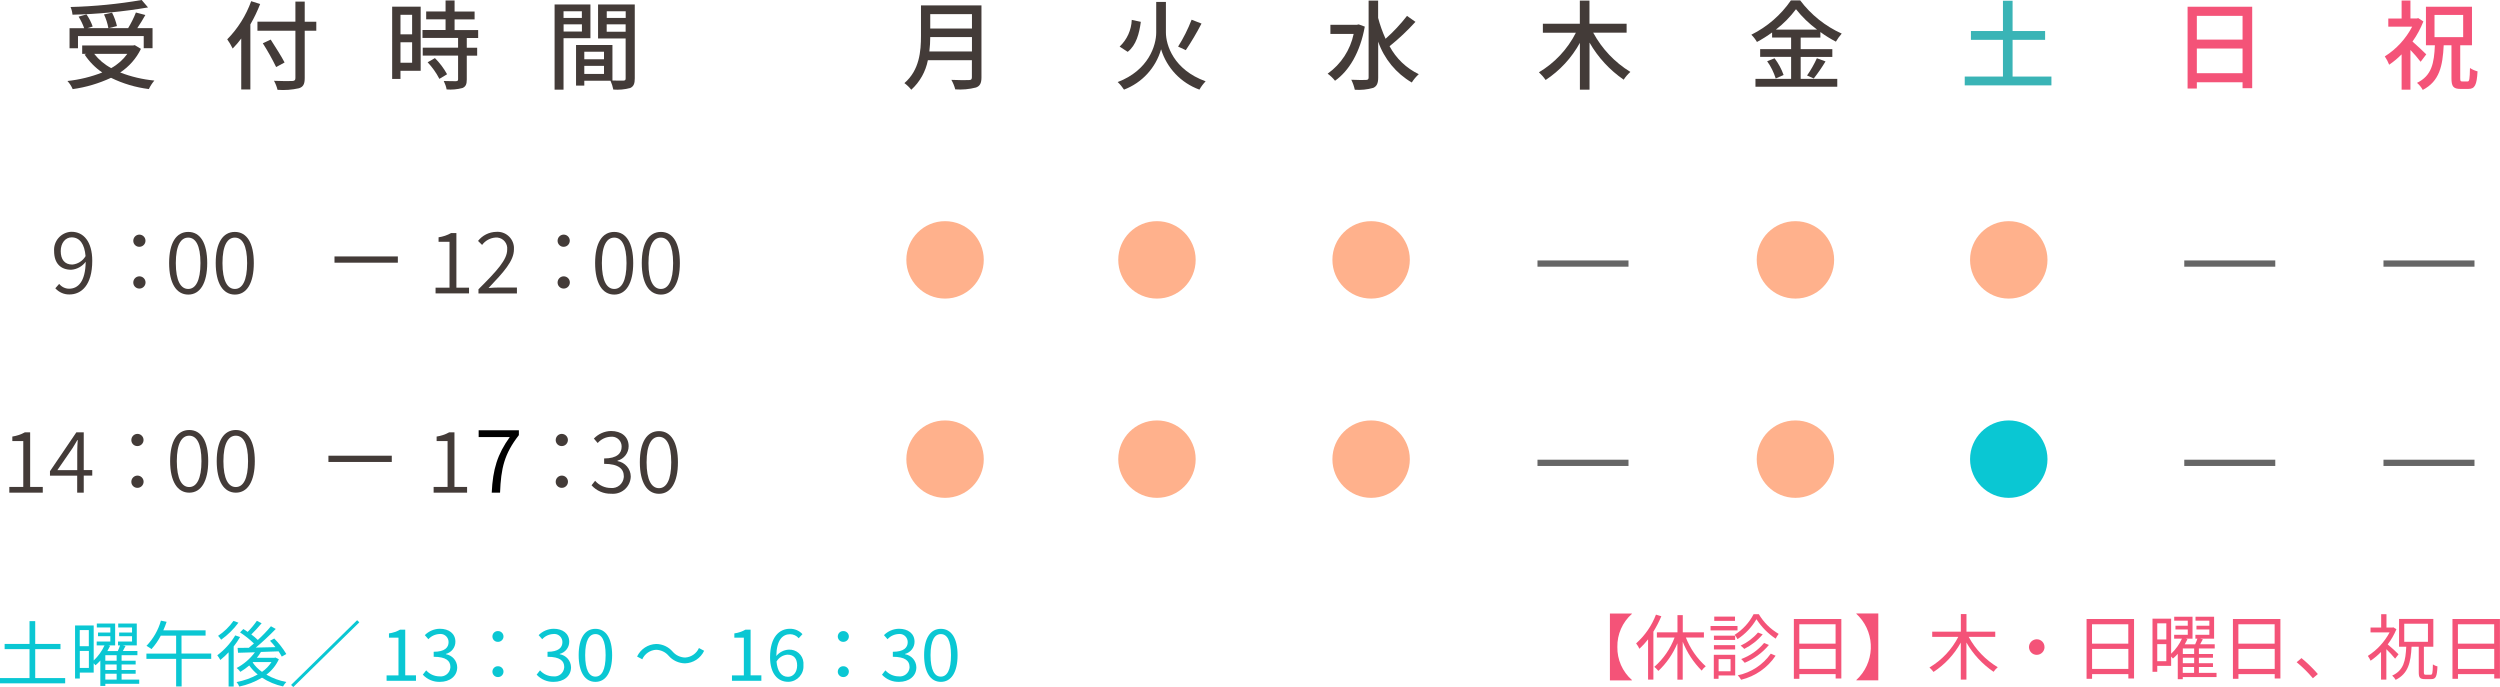 <?xml version="1.0" encoding="UTF-8"?>
<svg id="_レイヤー_2" data-name="レイヤー 2" xmlns="http://www.w3.org/2000/svg" width="399.71" height="109.85" viewBox="0 0 399.71 109.85">
  <defs>
    <style>
      .cls-1 {
        fill: #ffb18c;
      }

      .cls-2 {
        fill: #3ab4b6;
      }

      .cls-3 {
        fill: #0ac7d3;
      }

      .cls-4 {
        stroke: #433b38;
      }

      .cls-4, .cls-5 {
        fill: none;
        stroke-miterlimit: 10;
      }

      .cls-6 {
        fill: #433b38;
      }

      .cls-5 {
        stroke: #666;
      }

      .cls-7 {
        fill: #f45378;
      }
    </style>
  </defs>
  <g id="_レイヤー_2-2" data-name=" レイヤー 2">
    <g>
      <path class="cls-1" d="M213.03,41.55c0-3.42,2.77-6.19,6.19-6.19s6.19,2.77,6.19,6.19-2.77,6.19-6.19,6.19-6.19-2.77-6.19-6.19Z"/>
      <path class="cls-1" d="M280.87,41.55c0-3.42,2.77-6.19,6.19-6.19s6.19,2.77,6.19,6.19-2.77,6.19-6.19,6.19-6.19-2.77-6.19-6.19Z"/>
      <path class="cls-6" d="M8.84,46.1l.62-.71c.39.48.97.77,1.59.77,1.4,0,2.61-1.09,2.65-4.31-.54.74-1.39,1.21-2.31,1.28-1.69,0-2.74-1.02-2.74-2.99-.11-1.59,1.09-2.97,2.68-3.08h.12c1.91,0,3.3,1.58,3.3,4.63,0,3.92-1.74,5.39-3.65,5.39-.86.02-1.68-.35-2.26-.99h0ZM11.56,42.3c.88-.08,1.68-.58,2.12-1.35-.16-1.92-.92-3-2.23-3-.99,0-1.74.9-1.74,2.2s.6,2.15,1.85,2.15Z"/>
      <path class="cls-6" d="M21.31,38.5c0-.54.42-.98.96-.99.54,0,.98.42.99.96s-.42.98-.96.99h-.01c-.52.02-.96-.4-.98-.92v-.05h0ZM21.31,45.16c0-.54.44-.98.98-.98s.98.44.98.98-.44.98-.98.98h0c-.53,0-.97-.41-.98-.94v-.04h0Z"/>
      <path class="cls-6" d="M27.04,42.06c0-3.23,1.14-4.98,3.06-4.98s3.03,1.77,3.03,4.98-1.13,5.04-3.03,5.04-3.06-1.81-3.06-5.04ZM32.05,42.06c0-2.87-.79-4.07-1.96-4.07s-1.98,1.21-1.98,4.07.8,4.14,1.98,4.14,1.96-1.28,1.96-4.14Z"/>
      <path class="cls-6" d="M34.49,42.06c0-3.23,1.14-4.98,3.06-4.98s3.03,1.77,3.03,4.98-1.13,5.04-3.03,5.04-3.06-1.81-3.06-5.04ZM39.51,42.06c0-2.87-.79-4.07-1.96-4.07s-1.98,1.21-1.98,4.07.8,4.14,1.98,4.14,1.96-1.28,1.96-4.14h0Z"/>
      <path class="cls-6" d="M27.2,73.73c0-3.23,1.14-4.98,3.06-4.98s3.03,1.77,3.03,4.98-1.13,5.04-3.03,5.04-3.06-1.81-3.06-5.04ZM32.21,73.73c0-2.87-.79-4.07-1.96-4.07s-1.98,1.21-1.98,4.07.8,4.14,1.98,4.14,1.96-1.28,1.96-4.14Z"/>
      <path class="cls-6" d="M34.65,73.73c0-3.23,1.14-4.98,3.06-4.98s3.03,1.77,3.03,4.98-1.13,5.04-3.03,5.04-3.06-1.81-3.06-5.04ZM39.66,73.73c0-2.87-.79-4.07-1.96-4.07s-1.98,1.21-1.98,4.07.8,4.14,1.98,4.14,1.96-1.28,1.96-4.14h0Z"/>
      <path class="cls-6" d="M69.64,45.99h2.23v-7.33h-1.75v-.72c.71-.1,1.39-.33,2.01-.68h.84v8.73h2.02v.92h-5.35v-.92h0Z"/>
      <path class="cls-6" d="M76.5,46.25c2.97-2.96,4.59-4.73,4.59-6.33.11-.96-.58-1.83-1.54-1.94-.12,0-.23,0-.35,0-.85.07-1.62.5-2.12,1.18l-.65-.64c.7-.89,1.76-1.42,2.89-1.45,1.46-.12,2.73.96,2.85,2.42.01.13.01.26,0,.39,0,1.85-1.67,3.65-4.06,6.17.54-.05,1.08-.08,1.63-.08h2.91v.95h-6.15v-.67h0Z"/>
      <path class="cls-6" d="M89.15,38.5c0-.54.42-.98.96-.99s.98.42.99.96c0,.54-.42.98-.96.99h-.01c-.52.02-.96-.4-.98-.92v-.05h0ZM89.15,45.16c0-.54.44-.98.98-.98s.98.44.98.98-.44.98-.98.98h0c-.53,0-.97-.41-.98-.94v-.04h0Z"/>
      <path class="cls-6" d="M95.15,42.06c0-3.23,1.14-4.98,3.06-4.98s3.03,1.77,3.03,4.98-1.13,5.04-3.03,5.04-3.06-1.81-3.06-5.04ZM100.17,42.06c0-2.87-.79-4.07-1.96-4.07s-1.98,1.21-1.98,4.07.8,4.14,1.98,4.14,1.96-1.28,1.96-4.14Z"/>
      <path class="cls-6" d="M102.61,42.06c0-3.23,1.14-4.98,3.06-4.98s3.03,1.77,3.03,4.98-1.13,5.04-3.03,5.04-3.06-1.81-3.06-5.04ZM107.62,42.06c0-2.87-.79-4.07-1.96-4.07s-1.98,1.21-1.98,4.07.8,4.14,1.98,4.14,1.96-1.28,1.96-4.14Z"/>
      <line class="cls-4" x1="53.48" y1="41.5" x2="63.61" y2="41.5"/>
      <path class="cls-1" d="M213.03,73.41c0-3.42,2.77-6.19,6.19-6.19s6.19,2.77,6.19,6.19-2.77,6.19-6.19,6.19-6.19-2.77-6.19-6.19Z"/>
      <path class="cls-1" d="M144.91,41.55c0-3.42,2.77-6.19,6.19-6.19s6.19,2.77,6.19,6.19-2.77,6.19-6.19,6.19-6.19-2.77-6.19-6.19Z"/>
      <path class="cls-1" d="M144.91,73.41c0-3.42,2.77-6.19,6.19-6.19s6.19,2.77,6.19,6.19-2.77,6.19-6.19,6.19-6.19-2.77-6.19-6.19Z"/>
      <path class="cls-1" d="M178.79,41.55c0-3.42,2.77-6.19,6.19-6.19s6.19,2.77,6.19,6.19-2.77,6.19-6.19,6.19h0c-3.42,0-6.19-2.77-6.19-6.19h0Z"/>
      <path class="cls-1" d="M178.79,73.41c0-3.42,2.77-6.19,6.19-6.19s6.19,2.77,6.19,6.19-2.77,6.19-6.19,6.19h0c-3.42,0-6.19-2.77-6.19-6.19h0Z"/>
      <path class="cls-1" d="M280.87,73.41c0-3.42,2.77-6.19,6.19-6.19s6.19,2.77,6.19,6.19-2.77,6.19-6.19,6.19-6.19-2.77-6.19-6.19Z"/>
      <path class="cls-1" d="M314.98,41.55c0-3.42,2.77-6.19,6.19-6.19s6.19,2.77,6.19,6.19-2.77,6.19-6.19,6.19h0c-3.42,0-6.19-2.77-6.19-6.19h0Z"/>
      <path class="cls-3" d="M314.98,73.41c0-3.42,2.77-6.19,6.19-6.19s6.19,2.77,6.19,6.19-2.77,6.19-6.19,6.19h0c-3.42,0-6.19-2.77-6.19-6.19Z"/>
      <path class="cls-6" d="M1.49,77.85h2.23v-7.33h-1.75v-.72c.7-.11,1.39-.33,2.01-.68h.84v8.73h2.02v.92H1.49v-.92h0Z"/>
      <path class="cls-6" d="M12.35,76.05h-4.36v-.71l4.22-6.22h1.18v6.04h1.36v.88h-1.36v2.73h-1.05v-2.73h.01ZM12.35,75.16v-3c0-.48.04-1.3.08-1.79h-.07c-.24.45-.52.86-.79,1.32l-2.4,3.48h3.18Z"/>
      <path class="cls-6" d="M21,70.36c0-.54.42-.98.96-.99s.98.42.99.96-.42.98-.96.99h-.01c-.52.02-.96-.39-.98-.92v-.05h0ZM21,77.02c0-.54.44-.98.98-.98s.98.44.98.98-.44.98-.98.98h0c-.53.01-.97-.41-.98-.93v-.04h0Z"/>
      <path class="cls-6" d="M69.33,77.85h2.23v-7.33h-1.75v-.72c.71-.11,1.39-.33,2.01-.68h.84v8.73h2.02v.92h-5.35v-.92h0Z"/>
      <path class="cls-6" d="M88.85,70.36c0-.54.42-.98.96-.99.54,0,.98.42.99.96,0,.54-.42.98-.96.99h-.01c-.52.02-.96-.39-.98-.92v-.05h0ZM88.85,77.02c0-.54.44-.98.98-.98s.98.44.98.98-.44.98-.98.98h0c-.53.01-.97-.41-.98-.93v-.04h0Z"/>
      <path class="cls-6" d="M94.58,77.59l.57-.72c.63.73,1.55,1.15,2.51,1.15,1.03.11,1.96-.64,2.07-1.68,0-.06.01-.12.01-.18,0-1.19-.84-2-3.15-2v-.86c2.08,0,2.8-.84,2.8-1.87.03-.86-.64-1.58-1.5-1.61-.08,0-.16,0-.24.01-.81.03-1.56.4-2.09,1l-.61-.71c.72-.75,1.7-1.19,2.74-1.21,1.63,0,2.82.88,2.82,2.43,0,1.08-.73,2.03-1.78,2.31v.07c1.21.2,2.11,1.24,2.12,2.47-.04,1.56-1.33,2.79-2.89,2.76-.08,0-.16,0-.24-.01-1.2.03-2.35-.46-3.15-1.36h0Z"/>
      <path class="cls-6" d="M102.3,73.91c0-3.23,1.14-4.98,3.06-4.98s3.03,1.77,3.03,4.98-1.13,5.04-3.03,5.04-3.06-1.81-3.06-5.04ZM107.32,73.91c0-2.87-.79-4.07-1.96-4.07s-1.98,1.21-1.98,4.07.8,4.14,1.98,4.14,1.96-1.28,1.96-4.14Z"/>
      <line class="cls-4" x1="52.51" y1="73.36" x2="62.64" y2="73.36"/>
      <path class="cls-6" d="M22.53,7.82c-.74,1.53-1.89,2.83-3.31,3.77,1.75.68,3.59,1.11,5.46,1.29-.35.41-.65.87-.88,1.36-2.1-.26-4.15-.87-6.05-1.8-1.94.9-4.01,1.52-6.13,1.81-.2-.48-.49-.92-.84-1.3,1.91-.2,3.78-.66,5.57-1.36-1.12-.76-2.07-1.73-2.82-2.86l.28-.12h-.67v-1.34h8.15l.26-.05.98.59h0ZM12.47,7.72h-1.35v-3.21h2.34c-.23-.64-.53-1.26-.89-1.85l1.26-.36c.41.6.75,1.25.99,1.94l-.84.26h3.35c-.14-.76-.37-1.49-.7-2.19l1.29-.28c.35.68.61,1.4.78,2.14l-1.3.33h3.09c.48-.8.9-1.63,1.24-2.5l1.51.4c-.4.7-.85,1.47-1.29,2.1h2.44v3.21h-1.41v-1.94h-10.51v1.94h0ZM23.66,1.19c-3.99.68-8.03,1.07-12.07,1.16-.04-.42-.14-.84-.31-1.23,3.81-.1,7.62-.47,11.37-1.12l1.01,1.18h0ZM15.06,8.61c.74.94,1.66,1.72,2.72,2.28,1.02-.56,1.9-1.34,2.58-2.28h-5.3Z"/>
      <path class="cls-6" d="M41.6.63c-.44,1.13-.96,2.22-1.57,3.27v10.4h-1.46V6.16c-.42.57-.87,1.1-1.37,1.6-.25-.52-.54-1.01-.87-1.47,1.7-1.73,3.01-3.81,3.83-6.1l1.43.45h0ZM50.57,4.91h-1.85v7.57c0,1.01-.26,1.41-.92,1.63-1.12.25-2.28.34-3.43.25-.12-.5-.31-.99-.56-1.44,1.26.06,2.54.05,2.92.03.36-.02.5-.12.5-.47v-7.57h-6.07v-1.44h6.07V.26h1.49v3.21h1.85v1.44h0ZM44.15,10.72c-.64-1.31-1.35-2.58-2.13-3.8l1.26-.59c.74,1.16,1.75,2.73,2.22,3.66l-1.35.73h0Z"/>
      <path class="cls-6" d="M67.26,11.32h-3.23v1.3h-1.33V1.07h4.56v10.26h0ZM64.03,2.37v3.12h1.86v-3.12s-1.86,0-1.86,0ZM65.89,10.03v-3.27h-1.86v3.27h1.86ZM74.63,6.08v1.55h1.66v1.27h-1.66v3.82c0,.74-.17,1.13-.68,1.35-.83.22-1.69.3-2.54.23-.09-.47-.25-.92-.46-1.35.87.03,1.72.03,1.96.03.25-.02.33-.08.33-.3v-3.79h-5.65v-1.27h5.65v-1.55h-5.69v-1.27h3.69v-1.71h-3.1v-1.26h3.1V.07h1.44v1.77h3.2v1.26h-3.2v1.71h3.77v1.27h-1.82ZM69.54,9.29c.76.76,1.42,1.63,1.94,2.58l-1.23.74c-.5-.97-1.13-1.86-1.88-2.65l1.16-.67h0Z"/>
      <path class="cls-6" d="M90.1,6.11v8.23h-1.43V.71h5.73v5.4h-4.3ZM90.1,1.8v1.07h2.93v-1.07s-2.93,0-2.93,0ZM93.04,5.04v-1.15h-2.93v1.15h2.93ZM101.49,12.53c0,.82-.17,1.29-.73,1.54-.88.24-1.79.32-2.7.25-.1-.49-.25-.96-.45-1.41h-4.19v.78h-1.32v-6.5h5.82v5.68c.76.03,1.5.02,1.75.02.28-.02.36-.09.36-.36v-6.38h-4.41V.71h5.87v11.82h0ZM93.42,8.27v1.21h3.15v-1.21h-3.15ZM96.57,11.82v-1.29h-3.15v1.29h3.15ZM97.01,1.8v1.07h3.03v-1.07s-3.03,0-3.03,0ZM100.03,5.07v-1.18h-3.03v1.18h3.03Z"/>
      <path class="cls-6" d="M156.92,12.38c0,.93-.25,1.38-.87,1.61-1.08.28-2.21.38-3.32.3-.14-.53-.35-1.05-.62-1.52,1.21.06,2.45.05,2.82.03.34,0,.46-.12.46-.45v-2.72h-7.04c-.35,1.82-1.28,3.47-2.65,4.72-.32-.4-.69-.76-1.1-1.06,2.42-2.08,2.65-5.12,2.65-7.56V.86h9.67v11.52h0ZM155.4,8.23v-2.3h-6.67c0,.77-.05,1.53-.14,2.3h6.81ZM148.73,2.26v2.3h6.67v-2.3s-6.67,0-6.67,0Z"/>
      <path class="cls-6" d="M186.41,5.19c0,2.03,1.24,5.96,6.35,7.81-.38.4-.72.85-.99,1.33-2.95-1.07-5.22-3.46-6.13-6.45-.85,2.97-3.05,5.36-5.93,6.45-.29-.44-.62-.85-1.01-1.21,4.97-1.89,6.16-5.9,6.16-7.91V.31h1.55v4.89h0ZM182.4,3.49c-.25,1.88-.74,3.74-2.1,4.8l-1.29-.84c1.18-1.11,1.88-2.65,1.94-4.27l1.44.31h0ZM192.1,3.77c-.76,1.47-1.59,2.88-2.51,4.25l-1.23-.57c.86-1.36,1.58-2.8,2.16-4.3l1.58.62h0Z"/>
      <path class="cls-6" d="M218.21,4.25c-.74,4.13-2.53,7.09-4.76,8.66-.34-.43-.74-.81-1.18-1.13,2.14-1.52,3.62-3.79,4.16-6.36h-3.72v-1.46h4.25l.28-.06.98.36h-.01ZM226.31,3.49c-1.28,1.41-2.66,2.71-4.14,3.9,1.04,1.95,2.68,3.52,4.67,4.47-.43.39-.81.84-1.12,1.33-2.51-1.47-4.41-3.78-5.37-6.53v5.73c0,.95-.23,1.4-.79,1.66-.96.27-1.96.37-2.95.3-.12-.55-.31-1.09-.56-1.6,1.05.05,2.05.05,2.34.03.31,0,.43-.11.43-.39V.1h1.52v2.76c.3,1.14.7,2.26,1.19,3.34,1.26-1.11,2.4-2.34,3.43-3.66l1.34.95h0Z"/>
      <path class="cls-6" d="M254.73,5.23c1.4,2.58,3.44,4.74,5.94,6.27-.41.36-.77.78-1.07,1.24-2.24-1.54-4.11-3.57-5.46-5.93v7.53h-1.54v-7.49c-1.32,2.4-3.2,4.44-5.48,5.94-.31-.45-.67-.86-1.07-1.23,2.53-1.51,4.58-3.7,5.91-6.33h-5.28v-1.43h5.91V.1h1.54v3.69h5.94v1.43h-5.35.01Z"/>
      <path class="cls-6" d="M287.89,12.61h5.86v1.26h-13.08v-1.26h5.7v-3.52h-4.95v-1.24h4.95v-1.85h-3.04v-.81c-.77.56-1.58,1.07-2.42,1.52-.25-.43-.55-.82-.9-1.16,2.54-1.26,4.72-3.15,6.33-5.49h1.48c1.73,2.3,4.02,4.13,6.64,5.31-.35.4-.66.83-.93,1.29-.86-.45-1.7-.96-2.48-1.54v.89h-3.15v1.85h5.06v1.24h-5.06v3.52h-.01ZM283.73,9.32c.61.81,1.1,1.71,1.44,2.67l-1.26.56c-.31-.98-.77-1.92-1.37-2.76l1.18-.47h.01ZM290.52,4.73c-1.26-.93-2.4-2.03-3.37-3.26-.92,1.23-2,2.33-3.21,3.26h6.58ZM288.92,12.07c.61-.87,1.13-1.79,1.57-2.76l1.38.51c-.57.95-1.2,1.86-1.88,2.73l-1.07-.48h0Z"/>
      <path class="cls-2" d="M327.99,12.24v1.41h-13.86v-1.41h6.11v-5.87h-5.12v-1.41h5.12V.12h1.54v4.84h5.2v1.41h-5.2v5.87h6.21Z"/>
      <path class="cls-7" d="M360.09,1.08v13.02h-1.54v-.95h-7.31v1.01h-1.48V1.08h10.33ZM351.24,2.54v3.79h7.31v-3.79s-7.31,0-7.31,0ZM358.55,11.7v-3.94h-7.31v3.94h7.31Z"/>
      <path class="cls-7" d="M387.02,9.88c-.51-.66-1.05-1.3-1.63-1.89v6.35h-1.41v-5.65c-.61.62-1.27,1.17-1.99,1.66-.18-.47-.42-.92-.7-1.33,1.86-1.17,3.36-2.82,4.38-4.76h-3.82v-1.3h2.13V.09h1.41v2.86h1.01l.25-.05.81.53c-.45,1.14-1.03,2.22-1.74,3.21.68.59,1.88,1.72,2.2,2.05l-.9,1.19h0ZM394.51,13.03c.31,0,.36-.34.4-2.16.37.25.78.43,1.21.54-.12,2.19-.43,2.81-1.48,2.81h-1.21c-1.21,0-1.48-.42-1.48-1.72v-5.26h-1.24c-.17,3.34-.67,5.74-3.35,7.14-.23-.43-.54-.81-.92-1.13,2.37-1.16,2.73-3.15,2.86-6.01h-1.43V1.08h7.36v6.16h-1.88v5.24c0,.48.05.54.33.54h.83ZM389.24,5.94h4.58v-3.55h-4.58v3.55Z"/>
      <line class="cls-5" x1="381.08" y1="42.14" x2="395.63" y2="42.14"/>
      <line class="cls-5" x1="381.08" y1="74" x2="395.63" y2="74"/>
      <line class="cls-5" x1="349.23" y1="42.14" x2="363.78" y2="42.14"/>
      <line class="cls-5" x1="349.23" y1="74" x2="363.78" y2="74"/>
      <line class="cls-5" x1="245.82" y1="42.14" x2="260.37" y2="42.14"/>
      <line class="cls-5" x1="245.82" y1="74" x2="260.37" y2="74"/>
      <path class="cls-7" d="M258.59,103.43c-.04,2.02.81,3.95,2.32,5.29v.06h-3.51v-10.69h3.51v.06c-1.51,1.34-2.36,3.27-2.32,5.29h0Z"/>
      <path class="cls-7" d="M265.62,98.53c-.36.85-.78,1.67-1.27,2.46v7.67h-.85v-6.44c-.42.54-.88,1.05-1.38,1.51-.15-.3-.32-.59-.53-.86,1.41-1.26,2.5-2.83,3.17-4.6l.87.26h-.01ZM269.54,101.92c.68,1.76,1.78,3.35,3.18,4.61-.25.19-.47.43-.65.69-1.31-1.32-2.34-2.89-3.03-4.61v6.06h-.85v-5.82c-.69,1.67-1.73,3.18-3.04,4.42-.2-.24-.42-.46-.65-.65,1.45-1.27,2.57-2.89,3.24-4.69h-2.83v-.83h3.29v-2.75h.85v2.75h3.38v.83h-2.89Z"/>
      <path class="cls-7" d="M277.8,100.79h-4.31v-.7h4.31v.7ZM277.43,108h-2.66v.53h-.76v-3.84h3.42v3.32h0ZM277.42,102.31h-3.39v-.68h3.39v.68ZM274.03,103.15h3.39v.69h-3.39v-.69ZM277.4,99.27h-3.32v-.69h3.32v.69ZM274.78,105.39v1.93h1.91v-1.93h-1.91ZM281.21,98.2c.77,1.3,1.87,2.39,3.17,3.15-.18.24-.34.49-.48.76-1.23-.81-2.27-1.87-3.07-3.11-.75,1.28-1.79,2.38-3.03,3.19-.13-.25-.27-.48-.45-.7,1.28-.81,2.33-1.94,3.02-3.29h.84ZM283.89,104.84c-1.29,1.93-3.26,3.3-5.51,3.84-.15-.25-.33-.49-.54-.71,2.14-.44,4.02-1.68,5.28-3.46l.77.33h0ZM281.83,101.42c-.81.97-1.82,1.76-2.95,2.33-.18-.19-.37-.37-.58-.52,1.06-.5,2.01-1.21,2.77-2.1l.76.29h0ZM282.82,103.12c-1.04,1.25-2.37,2.23-3.87,2.85-.17-.21-.36-.41-.56-.6,1.42-.52,2.69-1.41,3.66-2.57l.77.32h0Z"/>
      <path class="cls-7" d="M294.4,98.97v9.51h-.91v-.7h-5.8v.75h-.88v-9.56h7.6-.01ZM287.68,99.81v3.1h5.8v-3.1h-5.8ZM293.49,106.95v-3.2h-5.8v3.2h5.8Z"/>
      <path class="cls-7" d="M296.8,108.72c2.92-2.69,3.11-7.25.41-10.17-.13-.14-.27-.28-.41-.41v-.06h3.51v10.69h-3.51v-.06h0Z"/>
      <path class="cls-7" d="M314.77,101.84c1.09,2,2.69,3.67,4.64,4.84-.26.21-.48.46-.67.73-1.78-1.21-3.27-2.81-4.34-4.68v5.93h-.9v-5.92c-1.05,1.9-2.55,3.51-4.36,4.69-.2-.26-.42-.49-.65-.71,1.96-1.16,3.56-2.86,4.61-4.89h-4.17v-.84h4.58v-2.81h.9v2.81h4.6v.84h-4.24Z"/>
      <path class="cls-7" d="M326.89,103.43c.01.68-.53,1.25-1.22,1.27s-1.25-.53-1.27-1.22c-.01-.68.53-1.25,1.22-1.27h.02c.67-.01,1.23.53,1.24,1.2h0v.02Z"/>
      <path class="cls-7" d="M341.2,98.97v9.51h-.91v-.7h-5.8v.75h-.88v-9.56h7.6-.01ZM334.48,99.81v3.1h5.8v-3.1h-5.8ZM340.29,106.95v-3.2h-5.8v3.2h5.8Z"/>
      <path class="cls-7" d="M354.4,108.25h-5.41v.34h-.8v-4.06c-.24.27-.49.53-.77.76-.07-.08-.19-.21-.29-.32v1.49h-2.22v.95h-.76v-8.49h2.98v5.6c.73-.68,1.31-1.5,1.73-2.41h-1.25v-.62h2.18v-.85h-1.97v-.59h1.97v-.81h-2.17v-.63h2.93v3.5h-1.09l.28.08c-.13.28-.28.55-.44.83h1.67c.14-.3.27-.64.36-.91h-.32v-.62h2.23v-.85h-2.06v-.59h2.06v-.81h-2.21v-.63h2.97v3.5h-2.26l.46.1c-.14.28-.29.55-.43.8h2.33v.67h-2.53v.88h2.25v.6h-2.25v.88h2.25v.6h-2.25v.94h2.82v.67h.01ZM344.91,99.66v2.58h1.45v-2.58h-1.45ZM346.36,105.71v-2.72h-1.45v2.72h1.45ZM350.81,103.68h-1.81v.88h1.81v-.88ZM350.81,105.16h-1.81v.88h1.81v-.88ZM348.99,107.58h1.81v-.94h-1.81v.94Z"/>
      <path class="cls-7" d="M364.6,98.97v9.51h-.91v-.7h-5.8v.75h-.88v-9.56h7.6-.01ZM357.88,99.81v3.1h5.8v-3.1h-5.8ZM363.69,106.95v-3.2h-5.8v3.2h5.8Z"/>
      <path class="cls-7" d="M367.21,105.87l.76-.65c.94.77,1.82,1.63,2.62,2.55l-.8.67c-.78-.93-1.65-1.79-2.59-2.56h0Z"/>
      <path class="cls-7" d="M382.93,105.3c-.43-.53-.9-1.03-1.39-1.5v4.86h-.85v-4.42c-.51.52-1.07.99-1.67,1.4-.12-.27-.27-.53-.44-.77,1.46-.93,2.66-2.23,3.48-3.76h-3.05v-.78h1.7v-2.13h.85v2.13h.96l.15-.03.48.31c-.36.86-.83,1.68-1.39,2.42.52.42,1.49,1.32,1.73,1.58l-.54.69h-.02ZM388.63,107.88c.27,0,.32-.25.35-1.65.22.15.47.25.73.32-.07,1.6-.26,2.03-.98,2.03h-1.02c-.82,0-.99-.25-.99-1.1v-4.08h-1.15c-.13,2.55-.53,4.29-2.54,5.3-.15-.26-.34-.49-.56-.68,1.85-.85,2.14-2.36,2.25-4.62h-1.15v-4.44h5.48v4.44h-1.51v4.08c0,.34.06.4.32.4h.78-.01ZM384.4,102.61h3.79v-2.89h-3.79v2.89Z"/>
      <path class="cls-7" d="M399.7,98.97v9.51h-.91v-.7h-5.8v.75h-.88v-9.56h7.6-.01ZM392.98,99.81v3.1h5.8v-3.1h-5.8ZM398.79,106.95v-3.2h-5.8v3.2h5.8Z"/>
      <path class="cls-3" d="M10.42,108.41v.84H0v-.84h4.72v-4.62H.74v-.84h3.98v-3.64h.91v3.64h4.04v.84h-4.04v4.62h4.79Z"/>
      <path class="cls-3" d="M22.25,109.33h-5.41v.34h-.8v-4.06c-.24.27-.49.53-.77.76-.07-.08-.19-.21-.29-.32v1.49h-2.22v.95h-.76v-8.49h2.98v5.6c.73-.68,1.31-1.5,1.73-2.41h-1.25v-.62h2.18v-.85h-1.97v-.59h1.97v-.81h-2.16v-.63h2.93v3.5h-1.09l.28.08c-.13.28-.28.55-.44.83h1.67c.14-.3.27-.64.36-.91h-.32v-.62h2.24v-.85h-2.06v-.59h2.06v-.81h-2.21v-.63h2.97v3.5h-2.26l.46.1c-.14.28-.29.55-.43.8h2.33v.67h-2.53v.88h2.25v.6h-2.25v.88h2.25v.6h-2.25v.94h2.82v.67h0ZM12.75,100.74v2.58h1.45v-2.58h-1.45ZM14.21,106.79v-2.72h-1.45v2.72h1.45ZM18.65,104.76h-1.81v.88h1.81v-.88ZM18.65,106.24h-1.81v.88h1.81v-.88ZM16.84,108.66h1.81v-.94h-1.81v.94Z"/>
      <path class="cls-3" d="M33.79,105.34h-4.75v4.41h-.88v-4.41h-4.75v-.84h4.75v-2.87h-2.45c-.4.78-.9,1.5-1.49,2.15-.25-.19-.52-.36-.8-.52,1.09-1.13,1.88-2.51,2.31-4.03l.91.19c-.15.46-.33.92-.53,1.36h6.76v.84h-3.85v2.87h4.75v.84h.02Z"/>
      <path class="cls-3" d="M38.38,101.86c-.3.52-.65,1.03-1.02,1.5v6.41h-.81v-5.48c-.41.44-.85.85-1.32,1.23-.14-.26-.31-.51-.49-.75,1.15-.86,2.13-1.94,2.87-3.18l.77.26h0ZM38.12,99.56c-.77,1.05-1.7,1.96-2.76,2.72-.15-.22-.31-.43-.49-.62.96-.64,1.79-1.44,2.46-2.39l.8.29h0ZM44.58,105.41c-.44.97-1.13,1.82-1.99,2.46.99.56,2.07.96,3.19,1.17-.21.21-.38.45-.53.71-1.2-.26-2.33-.73-3.36-1.4-1.12.67-2.35,1.15-3.63,1.42-.1-.26-.26-.51-.44-.72,1.18-.22,2.33-.63,3.38-1.21-.51-.42-.97-.9-1.35-1.44-.44.38-.92.72-1.42,1.02-.17-.23-.36-.44-.59-.62,1.15-.61,2.15-1.47,2.92-2.51-1.01.03-1.94.06-2.7.08l-.07-.78,1.8-.02c.26-.22.54-.44.81-.69-.68-.66-1.43-1.25-2.22-1.77l.53-.54c.22.14.46.29.69.46.54-.55,1.03-1.14,1.47-1.77l.76.39c-.51.61-1.12,1.29-1.65,1.79.37.27.72.56,1.04.88.75-.68,1.45-1.41,2.1-2.19l.77.43c-1.01,1.05-2.08,2.05-3.19,2.98.99-.02,2.07-.05,3.14-.07-.27-.36-.56-.7-.87-1.02l.68-.36c.74.75,1.39,1.58,1.93,2.48l-.73.41c-.15-.29-.33-.57-.51-.84l-2.82.1c-.19.33-.41.64-.65.93h2.81l.14-.05.56.28h0ZM40.4,105.92c.4.59.9,1.1,1.49,1.5.61-.42,1.12-.95,1.52-1.57h-2.95l-.06.07h0Z"/>
      <path class="cls-3" d="M46.89,109.85l-.35-.34,10.56-10.35.35.34-10.56,10.35h0Z"/>
      <path class="cls-3" d="M61.8,107.99h1.91v-6.04h-1.52v-.68c.62-.08,1.23-.29,1.78-.6h.82v7.31h1.72v.87h-4.7v-.87h-.01Z"/>
      <path class="cls-3" d="M67.6,107.87l.54-.69c.54.61,1.32.96,2.13.96.85.11,1.63-.5,1.73-1.35,0-.05.01-.1.01-.16,0-.97-.69-1.62-2.67-1.62v-.8c1.77,0,2.38-.68,2.38-1.54.01-.71-.56-1.3-1.27-1.31-.06,0-.12,0-.18.01-.68.03-1.32.32-1.78.83l-.57-.65c.63-.64,1.5-1.01,2.4-1.02,1.44,0,2.49.75,2.49,2.08,0,.92-.63,1.71-1.52,1.94v.05c1.03.17,1.79,1.04,1.81,2.09,0,1.46-1.23,2.33-2.75,2.33-1.04.04-2.04-.38-2.75-1.15h0Z"/>
      <path class="cls-3" d="M78.73,101.76c0-.47.36-.85.83-.86h.05c.47-.02.87.36.89.83s-.36.87-.83.89h-.06c-.47.02-.86-.35-.88-.82v-.04h0ZM78.73,107.39c0-.47.37-.86.84-.87h.04c.48-.01.88.36.89.84s-.36.88-.84.89h-.05c-.47.01-.86-.36-.88-.83v-.03Z"/>
      <path class="cls-3" d="M85.8,107.87l.54-.69c.54.61,1.32.96,2.13.96.85.11,1.63-.5,1.73-1.35,0-.05.01-.1.01-.16,0-.97-.69-1.62-2.67-1.62v-.8c1.77,0,2.38-.68,2.38-1.54.01-.71-.56-1.3-1.27-1.31-.06,0-.12,0-.18.01-.68.03-1.32.32-1.78.83l-.57-.65c.63-.64,1.5-1.01,2.4-1.02,1.44,0,2.49.75,2.49,2.08,0,.92-.63,1.71-1.52,1.94v.05c1.03.17,1.79,1.04,1.81,2.09,0,1.46-1.23,2.33-2.75,2.33-1.04.04-2.04-.38-2.75-1.15h0Z"/>
      <path class="cls-3" d="M92.52,104.75c0-2.74,1.02-4.21,2.68-4.21s2.67,1.48,2.67,4.21-1.01,4.27-2.67,4.27-2.68-1.53-2.68-4.27ZM96.83,104.75c0-2.4-.65-3.37-1.63-3.37s-1.64.98-1.64,3.37.65,3.43,1.64,3.43,1.63-1.03,1.63-3.43Z"/>
      <path class="cls-3" d="M104.9,103.89c-.96.05-1.82.64-2.21,1.52l-.83-.44c.56-1.19,1.74-1.97,3.06-2.01,1.01.01,1.97.46,2.63,1.23.5.58,1.22.92,1.99.94.96-.05,1.82-.64,2.21-1.52l.83.44c-.56,1.19-1.74,1.97-3.06,2.01-1.01-.02-1.97-.46-2.63-1.23-.5-.58-1.22-.92-1.99-.94Z"/>
      <path class="cls-3" d="M117.02,107.99h1.91v-6.04h-1.52v-.68c.62-.08,1.23-.29,1.78-.6h.82v7.31h1.72v.87h-4.7v-.87h-.01Z"/>
      <path class="cls-3" d="M123.12,105.09c0-3.29,1.51-4.56,3.18-4.56.76-.01,1.49.3,2,.86l-.6.65c-.34-.4-.84-.64-1.37-.64-1.18,0-2.17.88-2.21,3.49.48-.6,1.19-.97,1.95-1.02,1.23-.09,2.3.83,2.39,2.06,0,.15,0,.31,0,.46.08,1.37-.97,2.55-2.34,2.62h-.12c-1.65,0-2.88-1.31-2.88-3.93h0ZM124.15,105.75c.14,1.6.78,2.46,1.84,2.46.83,0,1.46-.72,1.46-1.81s-.51-1.73-1.54-1.73c-.73.05-1.39.46-1.75,1.09h0Z"/>
      <path class="cls-3" d="M133.95,101.76c0-.47.37-.85.83-.86h.05c.48-.02.87.36.89.83s-.36.87-.83.89h-.06c-.47.02-.86-.35-.88-.82v-.04h0ZM133.95,107.39c0-.47.37-.86.84-.87h.04c.48-.01.88.36.89.84,0,.48-.37.88-.84.89h-.05c-.47.01-.87-.36-.88-.83v-.03h0Z"/>
      <path class="cls-3" d="M141.02,107.87l.54-.69c.54.61,1.32.96,2.13.96.85.11,1.63-.5,1.73-1.35,0-.05,0-.1,0-.16,0-.97-.69-1.62-2.67-1.62v-.8c1.77,0,2.38-.68,2.38-1.54,0-.71-.56-1.3-1.27-1.31-.06,0-.12,0-.18.01-.68.03-1.32.32-1.78.83l-.57-.65c.63-.64,1.5-1.01,2.4-1.02,1.44,0,2.49.75,2.49,2.08,0,.92-.63,1.71-1.52,1.94v.05c1.03.17,1.79,1.04,1.81,2.09,0,1.46-1.23,2.33-2.75,2.33-1.04.04-2.04-.38-2.75-1.15h0Z"/>
      <path class="cls-3" d="M147.75,104.75c0-2.74,1.02-4.21,2.68-4.21s2.67,1.48,2.67,4.21-1.01,4.27-2.67,4.27-2.68-1.53-2.68-4.27ZM152.05,104.75c0-2.4-.65-3.37-1.63-3.37s-1.64.98-1.64,3.37.65,3.43,1.64,3.43,1.63-1.03,1.63-3.43Z"/>
      <path d="M81.5,69.88h-4.97v-1.09h6.43v.78c-2.35,3.03-2.86,5.31-3.01,9.2h-1.33c.17-3.77.92-6.15,2.89-8.9h0Z"/>
    </g>
  </g>
</svg>